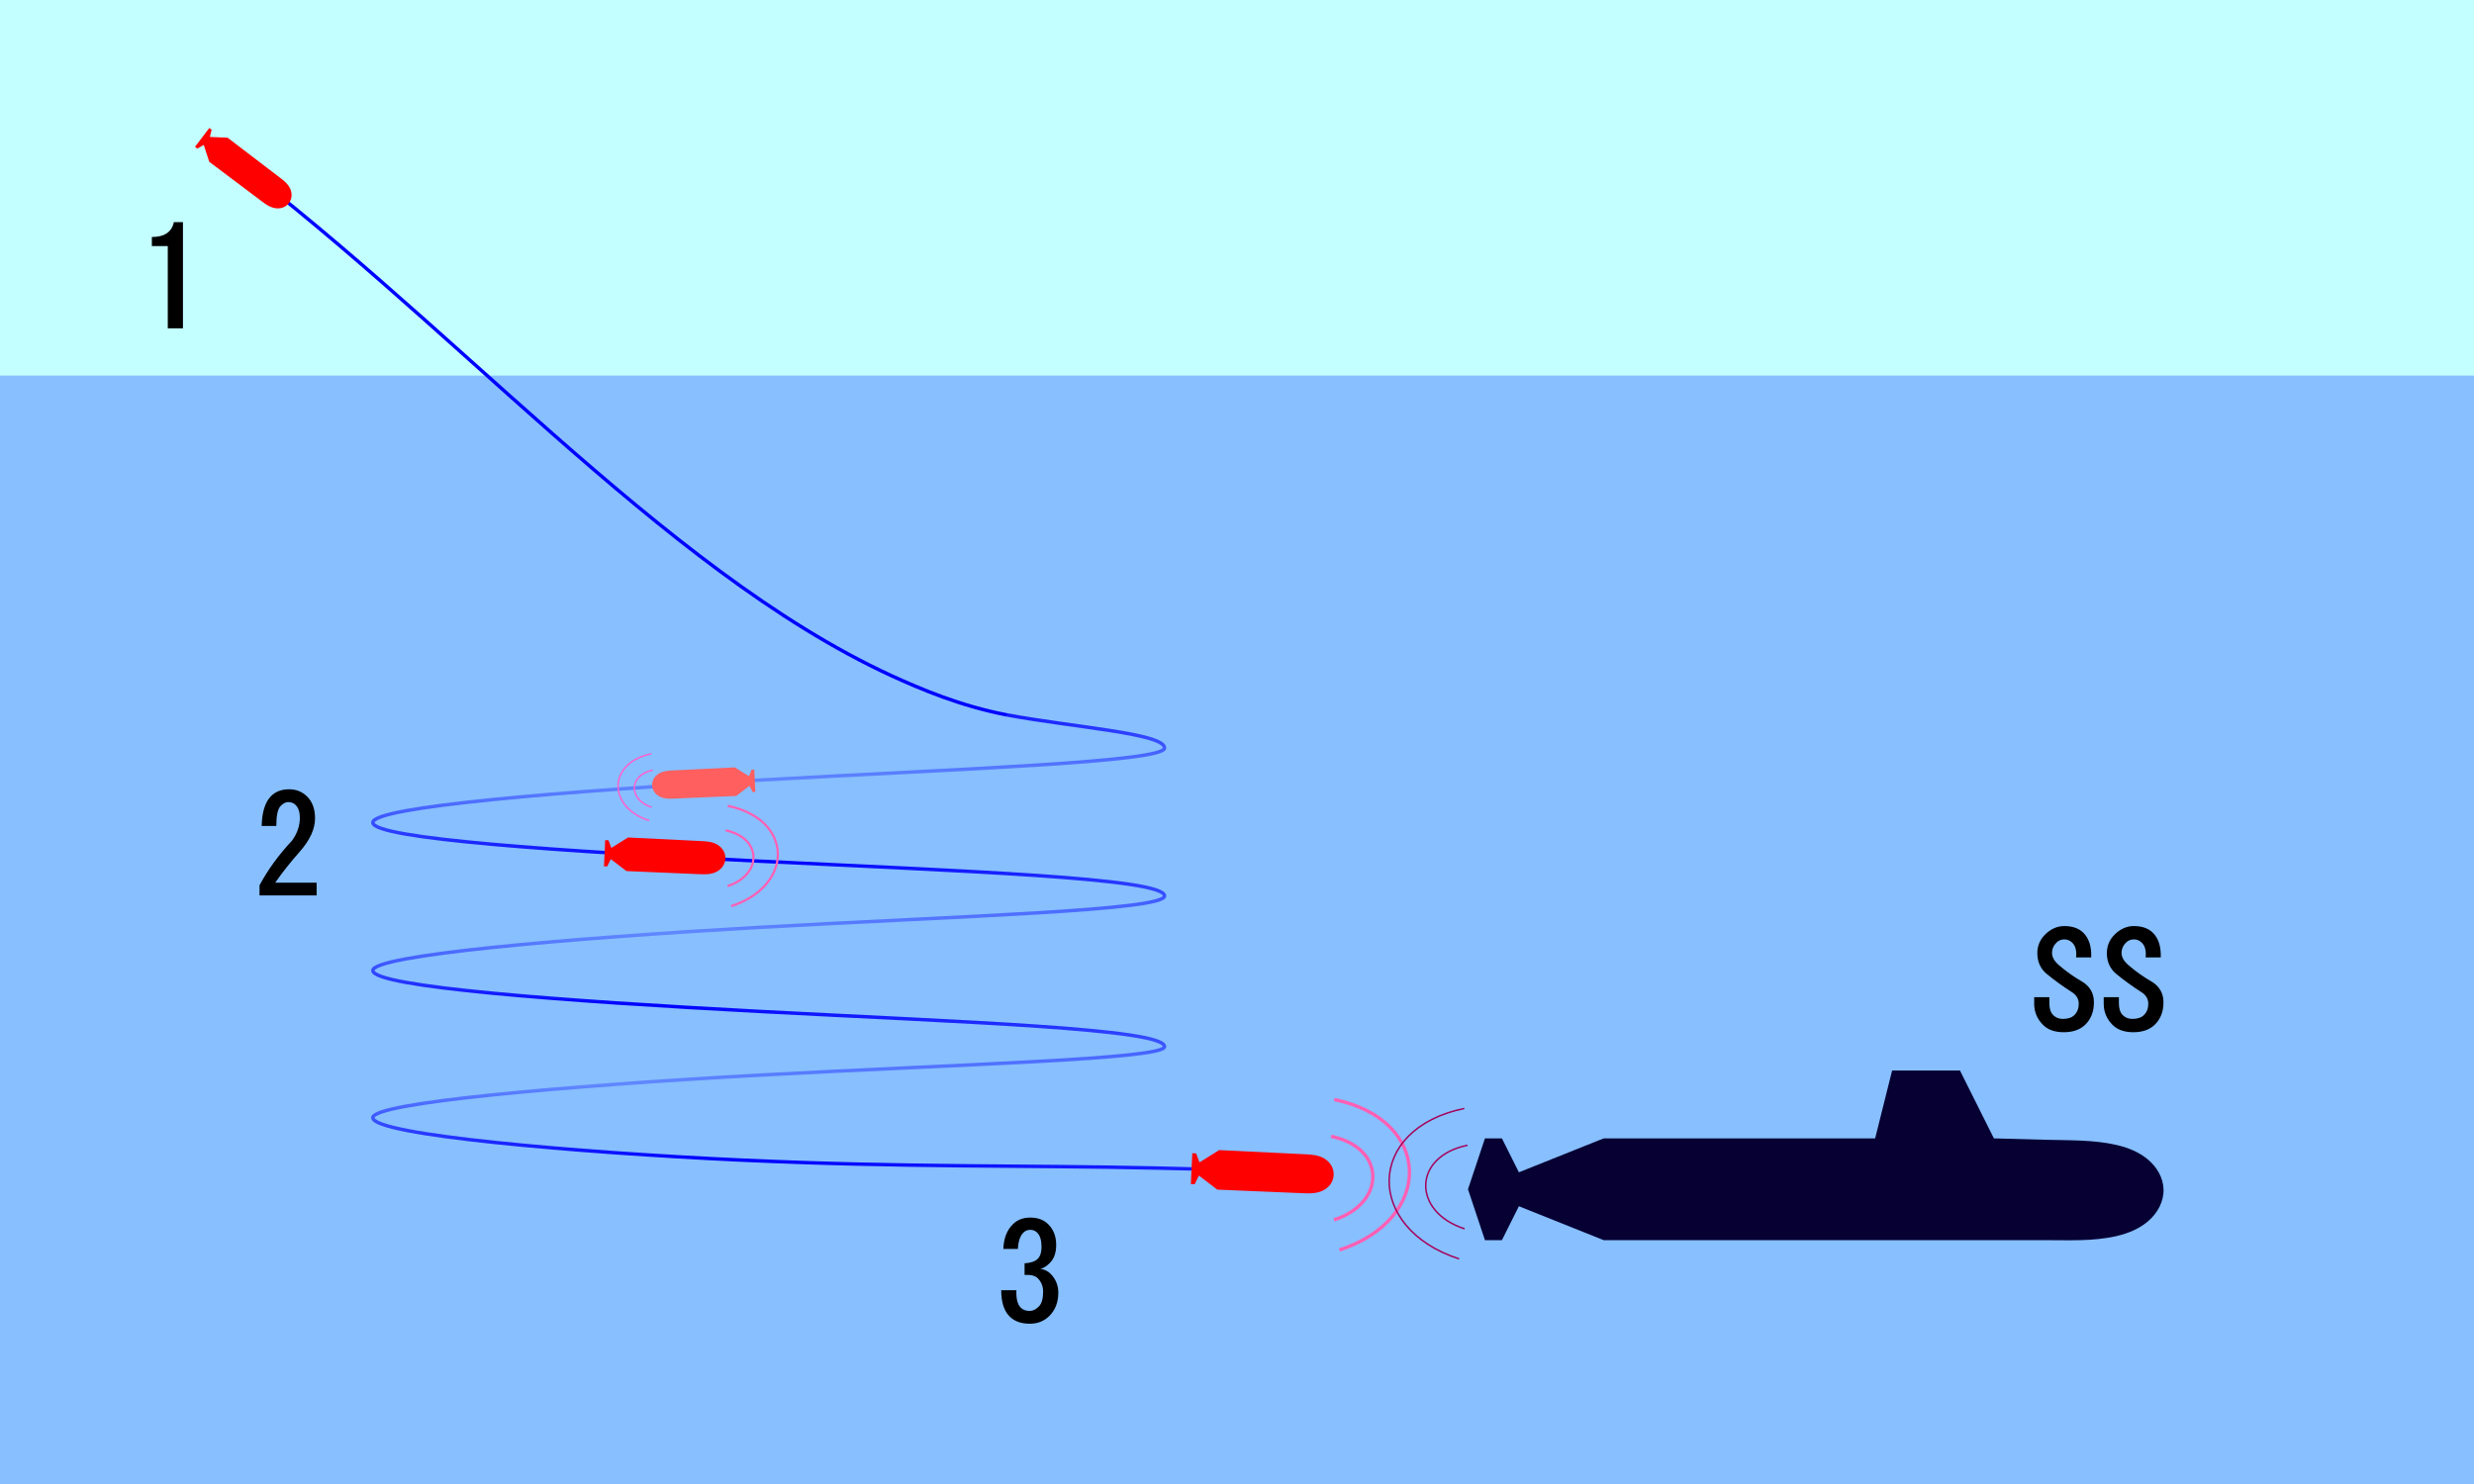 <?xml version="1.0" encoding="UTF-8" standalone="no"?>
<!-- Created with Inkscape (http://www.inkscape.org/) -->

<svg
   xmlns:dc="http://purl.org/dc/elements/1.1/"
   xmlns:cc="http://creativecommons.org/ns#"
   xmlns:rdf="http://www.w3.org/1999/02/22-rdf-syntax-ns#"
   xmlns:svg="http://www.w3.org/2000/svg"
   xmlns="http://www.w3.org/2000/svg"
   xmlns:xlink="http://www.w3.org/1999/xlink"
   xmlns:sodipodi="http://sodipodi.sourceforge.net/DTD/sodipodi-0.dtd"
   xmlns:inkscape="http://www.inkscape.org/namespaces/inkscape"
   width="500"
   height="300"
   id="svg2"
   version="1.1"
   inkscape:version="0.91 r13725"
   sodipodi:docname="Mark 44 torpedo_001.svg">
  <rect width="100%" height="100%" fill="#333333" stroke="none"/>
  <defs
     id="defs4">
    <linearGradient
       inkscape:collect="always"
       id="linearGradient4205">
      <stop
         style="stop-color:#0000ff;stop-opacity:0.286"
         offset="0"
         id="stop4207" />
      <stop
         id="stop4211"
         offset="0.475"
         style="stop-color:#0000ff;stop-opacity:1" />
      <stop
         style="stop-color:#0000ff;stop-opacity:0.286"
         offset="1"
         id="stop4209" />
    </linearGradient>
    <inkscape:path-effect
       effect="spiro"
       id="path-effect3819-9"
       is_visible="true" />
    <inkscape:path-effect
       effect="spiro"
       id="path-effect3819-9-2-3"
       is_visible="true" />
    <linearGradient
       inkscape:collect="always"
       xlink:href="#linearGradient4205"
       id="linearGradient4263"
       x1="210.161"
       y1="455.972"
       x2="210.715"
       y2="486.247"
       gradientUnits="userSpaceOnUse"
       spreadMethod="reflect" />
    <inkscape:path-effect
       effect="spiro"
       id="path-effect3819-9-2-3-6"
       is_visible="true" />
    <inkscape:path-effect
       effect="spiro"
       id="path-effect3819-9-2-3-6-4"
       is_visible="true" />
    <inkscape:path-effect
       effect="spiro"
       id="path-effect3819-9-2-3-6-42"
       is_visible="true" />
  </defs>
  <sodipodi:namedview
     id="base"
     pagecolor="#ffffff"
     bordercolor="#666666"
     borderopacity="1.0"
     inkscape:pageopacity="0.0"
     inkscape:pageshadow="2"
     inkscape:zoom="2.668"
     inkscape:cx="250"
     inkscape:cy="150"
     inkscape:document-units="px"
     inkscape:current-layer="layer1"
     showgrid="true"
     fit-margin-top="0"
     fit-margin-left="0"
     fit-margin-right="0"
     fit-margin-bottom="0"
     inkscape:window-width="1920"
     inkscape:window-height="1137"
     inkscape:window-x="-8"
     inkscape:window-y="-8"
     inkscape:window-maximized="1"
     inkscape:snap-grids="false"
     inkscape:snap-page="false"
     showguides="false">
    <inkscape:grid
       type="xygrid"
       id="grid4356"
       empspacing="5"
       visible="true"
       enabled="true"
       snapvisiblegridlinesonly="true"
       originx="-39.645"
       originy="-70.927" />
  </sodipodi:namedview>
  <g
     inkscape:label="レイヤー 1"
     inkscape:groupmode="layer"
     id="layer1"
     transform="translate(-60.201,-267.608)"
     style="opacity:1">
    <path
       style="fill:#c3ffff;fill-opacity:1;fill-rule:nonzero;stroke:none"
       d="m 39.645,17.275 0,300 500,0 0,-300 -500,0 z"
       transform="translate(20.556,250.332)"
       id="rect3771"
       inkscape:connector-curvature="0" />
    <path
       style="fill:#87bfff;fill-opacity:1;fill-rule:nonzero;stroke:none"
       d="m 39.645,93.205 0,224.07 500,0 0,-224.07 -500,0 z"
       id="path4476"
       inkscape:connector-curvature="0"
       transform="translate(20.556,250.332)" />
    <path
       style="color:#000000;display:inline;overflow:visible;visibility:visible;fill:#060033;fill-opacity:1;stroke:none;stroke-width:0.686px;marker:none;enable-background:accumulate"
       d="m 384.313,518.311 89.143,0 c 4.848,0 9.766,0.264 14.492,-0.821 2.363,-0.543 4.678,-1.496 6.495,-3.102 0.908,-0.803 1.682,-1.765 2.218,-2.852 0.537,-1.087 0.832,-2.3 0.795,-3.511 -0.035,-1.173 -0.381,-2.329 -0.946,-3.358 -0.565,-1.029 -1.346,-1.932 -2.246,-2.685 -1.802,-1.505 -4.048,-2.395 -6.337,-2.919 -4.576,-1.048 -9.33,-0.909 -14.023,-1.035 l -10.734,-0.289 -6.857,-13.714 -13.714,0 -3.429,13.714 -54.857,0 -17.143,6.857 -3.429,-6.857 -3.429,0 -3.429,10.286 3.429,10.286 3.429,0 3.429,-6.857 17.143,6.857 z"
       id="path3817-9"
       inkscape:path-effect="#path-effect3819-9"
       inkscape:original-d="m 384.31333,518.31115 89.1434,0 c 13.71436,0 24.00014,0 24.00014,-10.28578 0,-10.28577 -10.28578,-9.63936 -23.55184,-9.99666 l -10.73408,-0.28912 -6.85719,-13.71436 -13.71436,0 -3.4286,13.71436 -54.85747,0 -17.14296,6.85719 -3.4286,-6.85719 -3.42859,0 -3.42859,10.28578 3.42859,10.28578 3.42859,0 3.4286,-6.85719 z"
       inkscape:connector-curvature="0"
       sodipodi:nodetypes="cszsccccccccccccc" />
    <g
       style="font-style:normal;font-variant:normal;font-weight:bold;font-stretch:normal;font-size:28px;line-height:125%;font-family:'MS Gothic';-inkscape-font-specification:'MS Gothic Bold';text-align:start;letter-spacing:0px;word-spacing:0px;writing-mode:lr-tb;text-anchor:start;fill:#000000;fill-opacity:1;stroke:none"
       id="text4653"
       transform="translate(16.442,41.422)">
      <path
         d="m 77.667,292.555 0,-8.638 0,-7.984 -3.217,0 0,-1.834 c 2.537,2e-5 4.02,-1.001 4.448,-3.003 l 1.836,0 0,21.459 z"
         id="path4858"
         inkscape:connector-curvature="0"
         style="" />
    </g>
    <g
       style="font-style:normal;font-variant:normal;font-weight:bold;font-stretch:normal;font-size:28px;line-height:125%;font-family:'MS Gothic';-inkscape-font-specification:'MS Gothic Bold';text-align:start;letter-spacing:0px;word-spacing:0px;writing-mode:lr-tb;text-anchor:start;fill:#000000;fill-opacity:1;stroke:none"
       id="text4653-3"
       transform="translate(-18.441,156.072)">
      <path
         d="m 142.634,289.97 0,2.585 -11.54,0 0,-2.055 c 1.674,-3.13 3.854,-6.13 6.539,-9.001 1.074,-1.453 1.612,-3.006 1.612,-4.66 -10e-6,-1.141 -0.293,-2.005 -0.88,-2.592 -0.378,-0.378 -0.878,-0.567 -1.5,-0.567 -0.482,2e-5 -0.983,0.26 -1.504,0.781 -0.584,0.584 -0.877,1.932 -0.877,4.044 l -2.961,0 c 0.073,-2.829 0.71,-4.844 1.908,-6.042 0.912,-0.912 2.128,-1.368 3.648,-1.368 1.445,2e-5 2.66,0.492 3.644,1.476 1.06,1.06 1.59,2.518 1.59,4.374 -2e-5,2.139 -0.99,4.345 -2.971,6.618 -2.063,2.349 -3.754,4.484 -5.072,6.406 z"
         id="path4855"
         inkscape:connector-curvature="0"
         style="" />
    </g>
    <g
       style="font-style:normal;font-variant:normal;font-weight:bold;font-stretch:normal;font-size:28px;line-height:125%;font-family:'MS Gothic';-inkscape-font-specification:'MS Gothic Bold';text-align:start;letter-spacing:0px;word-spacing:0px;writing-mode:lr-tb;text-anchor:start;fill:#000000;fill-opacity:1;stroke:none"
       id="text4653-3-7"
       transform="translate(66.002,196.32)">
      <path
         d="m 199.616,332.121 c -0.071,1.687 0.221,2.858 0.877,3.513 0.446,0.446 1.054,0.669 1.825,0.669 0.625,0 1.232,-0.295 1.822,-0.884 0.587,-0.587 0.88,-1.596 0.88,-3.025 -1e-5,-1.069 -0.365,-1.969 -1.095,-2.699 -0.514,-0.521 -1.401,-0.745 -2.658,-0.673 l 0,-2.348 c 1.246,-0.078 2.133,-0.38 2.658,-0.906 0.516,-0.516 0.773,-1.309 0.773,-2.381 -10e-6,-1.355 -0.294,-2.326 -0.881,-2.914 -0.378,-0.378 -0.842,-0.567 -1.392,-0.567 -0.554,2e-5 -1.019,0.189 -1.397,0.567 -0.662,0.662 -1.031,1.76 -1.107,3.294 l -2.944,0 c 0.073,-2.115 0.709,-3.772 1.907,-4.97 0.912,-0.912 2.092,-1.368 3.541,-1.368 1.517,2e-5 2.732,0.456 3.644,1.368 1.06,1.06 1.59,2.447 1.59,4.161 -1e-5,1.573 -0.423,2.782 -1.269,3.628 -0.74,0.74 -1.389,1.136 -1.948,1.189 0.842,0.136 1.527,0.468 2.056,0.996 1.06,1.06 1.59,2.34 1.59,3.838 -1e-5,1.931 -0.602,3.497 -1.805,4.701 -1.052,1.052 -2.374,1.578 -3.966,1.578 -1.737,0 -3.096,-0.49 -4.077,-1.471 -1.129,-1.128 -1.693,-2.894 -1.693,-5.295 l 3.068,0 z"
         id="path4878"
         inkscape:connector-curvature="0"
         style="" />
    </g>
    <g
       style="font-style:normal;font-variant:normal;font-weight:bold;font-stretch:normal;font-size:28px;line-height:125%;font-family:'MS Gothic';-inkscape-font-specification:'MS Gothic Bold';text-align:start;letter-spacing:0px;word-spacing:0px;writing-mode:lr-tb;text-anchor:start;fill:#000000;fill-opacity:1;stroke:none"
       id="text4653-3-35-0"
       transform="translate(-90.634,56.495)">
      <path
         d="m 566.943,406.222 c 1.494,1.281 2.98,2.343 4.457,3.187 1.748,0.987 2.622,2.424 2.622,4.31 -2e-5,1.859 -0.566,3.354 -1.698,4.486 -1.052,1.052 -2.517,1.578 -4.394,1.578 -1.809,0 -3.203,-0.49 -4.184,-1.471 -1.2,-1.2 -1.8,-2.624 -1.8,-4.272 l 0,-1.346 3.068,0 0,1.239 c -1e-5,1.075 0.256,1.869 0.769,2.381 0.518,0.518 1.162,0.777 1.933,0.777 1.054,0 1.84,-0.259 2.358,-0.777 0.587,-0.587 0.88,-1.346 0.88,-2.275 -1e-5,-0.977 -0.455,-1.758 -1.365,-2.343 -1.809,-1.158 -3.499,-2.379 -5.068,-3.663 -1.213,-0.985 -1.857,-2.303 -1.932,-3.954 -0.071,-1.65 0.496,-3.043 1.703,-4.178 1.127,-1.052 2.375,-1.578 3.745,-1.578 1.66,2e-5 2.946,0.456 3.858,1.368 1.132,1.132 1.657,2.789 1.577,4.97 l -3.054,0 c 0.143,-1.332 -0.115,-2.323 -0.773,-2.972 -0.449,-0.449 -0.985,-0.674 -1.607,-0.674 -0.625,2e-5 -1.162,0.225 -1.611,0.674 -0.584,0.584 -0.877,1.269 -0.877,2.055 -10e-6,0.855 0.465,1.68 1.394,2.476 z"
         id="path4861"
         inkscape:connector-curvature="0"
         style="" />
      <path
         d="m 580.998,406.222 c 1.494,1.281 2.98,2.343 4.457,3.187 1.748,0.987 2.622,2.424 2.622,4.31 -10e-6,1.859 -0.566,3.354 -1.698,4.486 -1.052,1.052 -2.517,1.578 -4.394,1.578 -1.809,0 -3.204,-0.49 -4.184,-1.471 -1.2,-1.2 -1.8,-2.624 -1.8,-4.272 l 0,-1.346 3.068,0 0,1.239 c -10e-6,1.075 0.256,1.869 0.769,2.381 0.518,0.518 1.162,0.777 1.933,0.777 1.054,0 1.84,-0.259 2.358,-0.777 0.587,-0.587 0.88,-1.346 0.88,-2.275 -10e-6,-0.977 -0.455,-1.758 -1.365,-2.343 -1.809,-1.158 -3.499,-2.379 -5.068,-3.663 -1.213,-0.985 -1.857,-2.303 -1.932,-3.954 -0.071,-1.65 0.496,-3.043 1.703,-4.178 1.127,-1.052 2.375,-1.578 3.745,-1.578 1.66,2e-5 2.946,0.456 3.858,1.368 1.132,1.132 1.657,2.789 1.577,4.97 l -3.054,0 c 0.143,-1.332 -0.115,-2.323 -0.773,-2.972 -0.449,-0.449 -0.985,-0.674 -1.607,-0.674 -0.625,2e-5 -1.162,0.225 -1.611,0.674 -0.584,0.584 -0.877,1.269 -0.877,2.055 0,0.855 0.465,1.68 1.394,2.476 z"
         id="path4863"
         inkscape:connector-curvature="0"
         style="" />
    </g>
    <path
       style="opacity:1;fill:none;fill-opacity:1;fill-rule:evenodd;stroke:#0000ff;stroke-width:0.7;stroke-linecap:butt;stroke-linejoin:miter;stroke-miterlimit:4;stroke-dasharray:none;stroke-opacity:1"
       d="m 102.058,295.939 c 48.244,35.216 91.482,86.664 138.249,108.24 5.924,2.699 13.955,6.148 23.459,7.969"
       id="path4221"
       inkscape:connector-curvature="0"
       sodipodi:nodetypes="ccc" />
    <path
       style="opacity:1;fill:none;fill-opacity:1;fill-rule:evenodd;stroke:url(#linearGradient4263);stroke-width:0.7;stroke-linecap:butt;stroke-linejoin:miter;stroke-miterlimit:4;stroke-dasharray:none;stroke-opacity:1"
       d="m 263.766,412.148 c 13.507,2.505 31.79,3.736 31.79,6.672 0,2.851 -41.73,4.229 -81.634,6.482 -40.095,2.263 -78.366,5.402 -78.366,8.585 0,3.282 38.355,5.844 77.851,7.798 40.492,2.003 82.149,3.402 82.149,7.044 0,2.959 -41.453,4.068 -82.159,6.375 -39.16,2.219 -77.846,5.622 -77.841,8.693 0.006,3.323 38.584,6.182 78.035,8.272 40.542,2.147 81.965,3.466 81.965,7.128 0,2.552 -41.877,3.567 -81.877,5.766 -40,2.199 -78.123,5.582 -78.123,8.59 1e-5,3.491 41.305,7.048 74.366,8.572 33.061,1.524 57.877,1.014 84.121,1.617 12.543,0.288 17.496,0.429 17.496,0.429"
       id="path4200"
       inkscape:connector-curvature="0"
       sodipodi:nodetypes="csssssssssssssc" />
    <path
       style="color:#000000;display:inline;overflow:visible;visibility:visible;fill:#ff0000;fill-opacity:1;stroke:none;stroke-width:0.686px;marker:none;enable-background:accumulate"
       d="m 306.22,508.098 17.297,0.725 c 0.673,0.028 1.349,0.054 2.02,-0.006 0.671,-0.06 1.339,-0.209 1.949,-0.494 0.61,-0.286 1.159,-0.711 1.56,-1.252 0.4,-0.542 0.647,-1.198 0.69,-1.87 0.043,-0.672 -0.12,-1.355 -0.451,-1.941 -0.332,-0.586 -0.828,-1.074 -1.403,-1.425 -0.575,-0.351 -1.225,-0.568 -1.887,-0.693 -0.662,-0.125 -1.337,-0.16 -2.01,-0.193 l -17.392,-0.842 -3.973,2.485 -0.687,-1.821 -0.77,-0.036 -0.29,6.234 0.77,0.036 0.853,-1.749 3.726,2.843 z"
       id="path3817-9-3-8"
       inkscape:path-effect="#path-effect3819-9-2-3"
       inkscape:original-d="m 306.21957,508.09815 17.29666,0.72488 c 7.34635,0.44293 5.95262,-7.37673 0.46735,-7.87432 l -17.39208,-0.84198 c 0,0 -1.62961,2.83388 -3.97349,2.48462 l -0.68681,-1.82089 -0.7699,-0.0361 -0.29015,6.23388 0.76989,0.0361 0.85299,-1.74923 z"
       inkscape:connector-curvature="0"
       sodipodi:nodetypes="ccccccccccc" />
    <path
       style="color:#000000;display:inline;overflow:visible;visibility:visible;fill:#ff0000;fill-opacity:1;stroke:none;stroke-width:0.686px;marker:none;enable-background:accumulate"
       d="m 186.809,443.701 14.702,0.626 c 0.572,0.024 1.146,0.047 1.717,-0.004 0.57,-0.051 1.138,-0.177 1.657,-0.419 0.519,-0.242 0.986,-0.603 1.326,-1.064 0.341,-0.46 0.551,-1.018 0.587,-1.589 0.036,-0.571 -0.101,-1.152 -0.382,-1.65 -0.281,-0.499 -0.703,-0.913 -1.191,-1.212 -0.488,-0.299 -1.041,-0.484 -1.603,-0.59 -0.563,-0.107 -1.137,-0.137 -1.709,-0.165 l -14.783,-0.726 -3.379,2.11 -0.583,-1.548 -0.654,-0.031 -0.25,5.299 0.654,0.031 0.726,-1.486 3.165,2.419 z"
       id="path3817-9-3-8-2"
       inkscape:path-effect="#path-effect3819-9-2-3-6"
       inkscape:original-d="m 186.80938,443.7006 14.70173,0.62635 c 6.24412,0.38083 5.06407,-6.26671 0.40189,-6.69289 l -14.78277,-0.72593 c 0,0 -1.38684,2.40783 -3.37894,2.10958 l -0.58271,-1.54816 -0.65439,-0.0312 -0.25031,5.29862 0.6544,0.0312 0.72607,-1.48635 z"
       inkscape:connector-curvature="0"
       sodipodi:nodetypes="ccccccccccc" />
    <path
       style="color:#000000;display:inline;overflow:visible;visibility:visible;opacity:1;fill:#ff5f5f;fill-opacity:1;stroke:none;stroke-width:0.686px;marker:none;enable-background:accumulate"
       d="m 208.988,428.515 -12.496,0.532 c -0.486,0.021 -0.974,0.04 -1.459,-0.003 -0.485,-0.043 -0.967,-0.15 -1.408,-0.356 -0.441,-0.206 -0.838,-0.513 -1.127,-0.904 -0.29,-0.391 -0.468,-0.865 -0.499,-1.351 -0.031,-0.486 0.086,-0.979 0.325,-1.403 0.239,-0.424 0.597,-0.776 1.013,-1.03 0.415,-0.254 0.885,-0.411 1.363,-0.502 0.478,-0.091 0.966,-0.116 1.452,-0.14 l 12.565,-0.617 2.872,1.793 0.495,-1.316 0.556,-0.026 0.213,4.504 -0.556,0.026 -0.617,-1.263 -2.69,2.056 z"
       id="path3817-9-3-8-2-2"
       inkscape:path-effect="#path-effect3819-9-2-3-6-4"
       inkscape:original-d="m 208.98817,428.51454 -12.49647,0.5324 c -5.3075,0.3237 -4.30446,-5.3267 -0.3416,-5.68896 l 12.56535,-0.61704 c 0,0 1.17882,2.04666 2.8721,1.79314 l 0.4953,-1.31593 0.55624,-0.0265 0.21276,4.50383 -0.55624,0.0265 -0.61716,-1.2634 z"
       inkscape:connector-curvature="0"
       sodipodi:nodetypes="ccccccccccc" />
    <path
       style="color:#000000;display:inline;overflow:visible;visibility:visible;fill:#ff0000;fill-opacity:1;stroke:none;stroke-width:0.686px;marker:none;enable-background:accumulate"
       d="m 102.492,300.317 10.582,7.963 c 0.412,0.31 0.826,0.62 1.275,0.873 0.449,0.253 0.934,0.45 1.442,0.535 0.508,0.085 1.039,0.055 1.526,-0.112 0.487,-0.167 0.928,-0.474 1.246,-0.879 0.319,-0.405 0.513,-0.905 0.558,-1.419 0.046,-0.513 -0.055,-1.036 -0.265,-1.506 -0.21,-0.471 -0.525,-0.889 -0.888,-1.255 -0.363,-0.366 -0.773,-0.681 -1.183,-0.994 l -10.591,-8.078 -3.582,-0.159 0.358,-1.445 -0.469,-0.357 -2.888,3.801 0.469,0.357 1.297,-0.732 1.113,3.408 z"
       id="path3817-9-3-8-2-9"
       inkscape:path-effect="#path-effect3819-9-2-3-6-42"
       inkscape:original-d="m 102.49178,300.31659 10.58197,7.96329 c 4.43582,3.46729 6.95149,-2.06382 3.71181,-4.75786 l -10.59126,-8.07846 c 0,0 -2.2565,1.07805 -3.58153,-0.1592 l 0.35757,-1.4452 -0.4693,-0.35691 -2.888261,3.8013 0.469331,0.35691 1.29652,-0.73179 z"
       inkscape:connector-curvature="0"
       sodipodi:nodetypes="ccccccccccc" />
    <path
       style="fill:none;fill-opacity:1;fill-rule:evenodd;stroke:#ff5fce;stroke-width:0.3;stroke-linecap:butt;stroke-linejoin:miter;stroke-miterlimit:4;stroke-dasharray:none;stroke-opacity:1"
       d="m 192.149,423.289 c -4.947,1.016 -4.967,5.987 -0.258,7.509"
       id="path4168"
       inkscape:connector-curvature="0"
       sodipodi:nodetypes="cc" />
    <path
       style="fill:none;fill-opacity:1;fill-rule:evenodd;stroke:#ff5fce;stroke-width:0.3;stroke-linecap:butt;stroke-linejoin:miter;stroke-miterlimit:4;stroke-dasharray:none;stroke-opacity:1"
       d="m 191.864,419.982 c -8.904,1.828 -8.941,10.776 -0.465,13.516"
       id="path4168-2"
       inkscape:connector-curvature="0"
       sodipodi:nodetypes="cc" />
    <path
       style="fill:none;fill-opacity:1;fill-rule:evenodd;stroke:#ff5fb4;stroke-width:0.45;stroke-linecap:butt;stroke-linejoin:miter;stroke-miterlimit:4;stroke-dasharray:none;stroke-opacity:1"
       d="m 206.849,435.477 c 7.42,1.524 7.451,8.98 0.387,11.263"
       id="path4168-5"
       inkscape:connector-curvature="0"
       sodipodi:nodetypes="cc" />
    <path
       style="fill:none;fill-opacity:1;fill-rule:evenodd;stroke:#ff5fb4;stroke-width:0.45;stroke-linecap:butt;stroke-linejoin:miter;stroke-miterlimit:4;stroke-dasharray:none;stroke-opacity:1"
       d="m 207.277,430.517 c 13.356,2.743 13.412,16.164 0.697,20.273"
       id="path4168-2-1"
       inkscape:connector-curvature="0"
       sodipodi:nodetypes="cc" />
    <path
       style="fill:none;fill-opacity:1;fill-rule:evenodd;stroke:#ff5fb4;stroke-width:0.675;stroke-linecap:butt;stroke-linejoin:miter;stroke-miterlimit:4;stroke-dasharray:none;stroke-opacity:1"
       d="m 329.219,497.324 c 11.13,2.285 11.177,13.47 0.581,16.894"
       id="path4168-5-3"
       inkscape:connector-curvature="0"
       sodipodi:nodetypes="cc" />
    <path
       style="fill:none;fill-opacity:1;fill-rule:evenodd;stroke:#ff5fb4;stroke-width:0.675;stroke-linecap:butt;stroke-linejoin:miter;stroke-miterlimit:4;stroke-dasharray:none;stroke-opacity:1"
       d="m 329.861,489.884 c 20.034,4.114 20.118,24.246 1.046,30.41"
       id="path4168-2-1-1"
       inkscape:connector-curvature="0"
       sodipodi:nodetypes="cc" />
    <path
       style="fill:none;fill-opacity:1;fill-rule:evenodd;stroke:#a60058;stroke-width:0.3;stroke-linecap:butt;stroke-linejoin:miter;stroke-miterlimit:4;stroke-dasharray:none;stroke-opacity:1"
       d="m 356.783,499.128 c -11.13,2.285 -11.177,13.47 -0.581,16.894"
       id="path4168-5-3-3"
       inkscape:connector-curvature="0"
       sodipodi:nodetypes="cc" />
    <path
       style="fill:none;fill-opacity:1;fill-rule:evenodd;stroke:#a60058;stroke-width:0.3;stroke-linecap:butt;stroke-linejoin:miter;stroke-miterlimit:4;stroke-dasharray:none;stroke-opacity:1"
       d="m 356.14,491.688 c -20.034,4.114 -20.118,24.246 -1.046,30.41"
       id="path4168-2-1-1-6"
       inkscape:connector-curvature="0"
       sodipodi:nodetypes="cc" />
  </g>
</svg>
